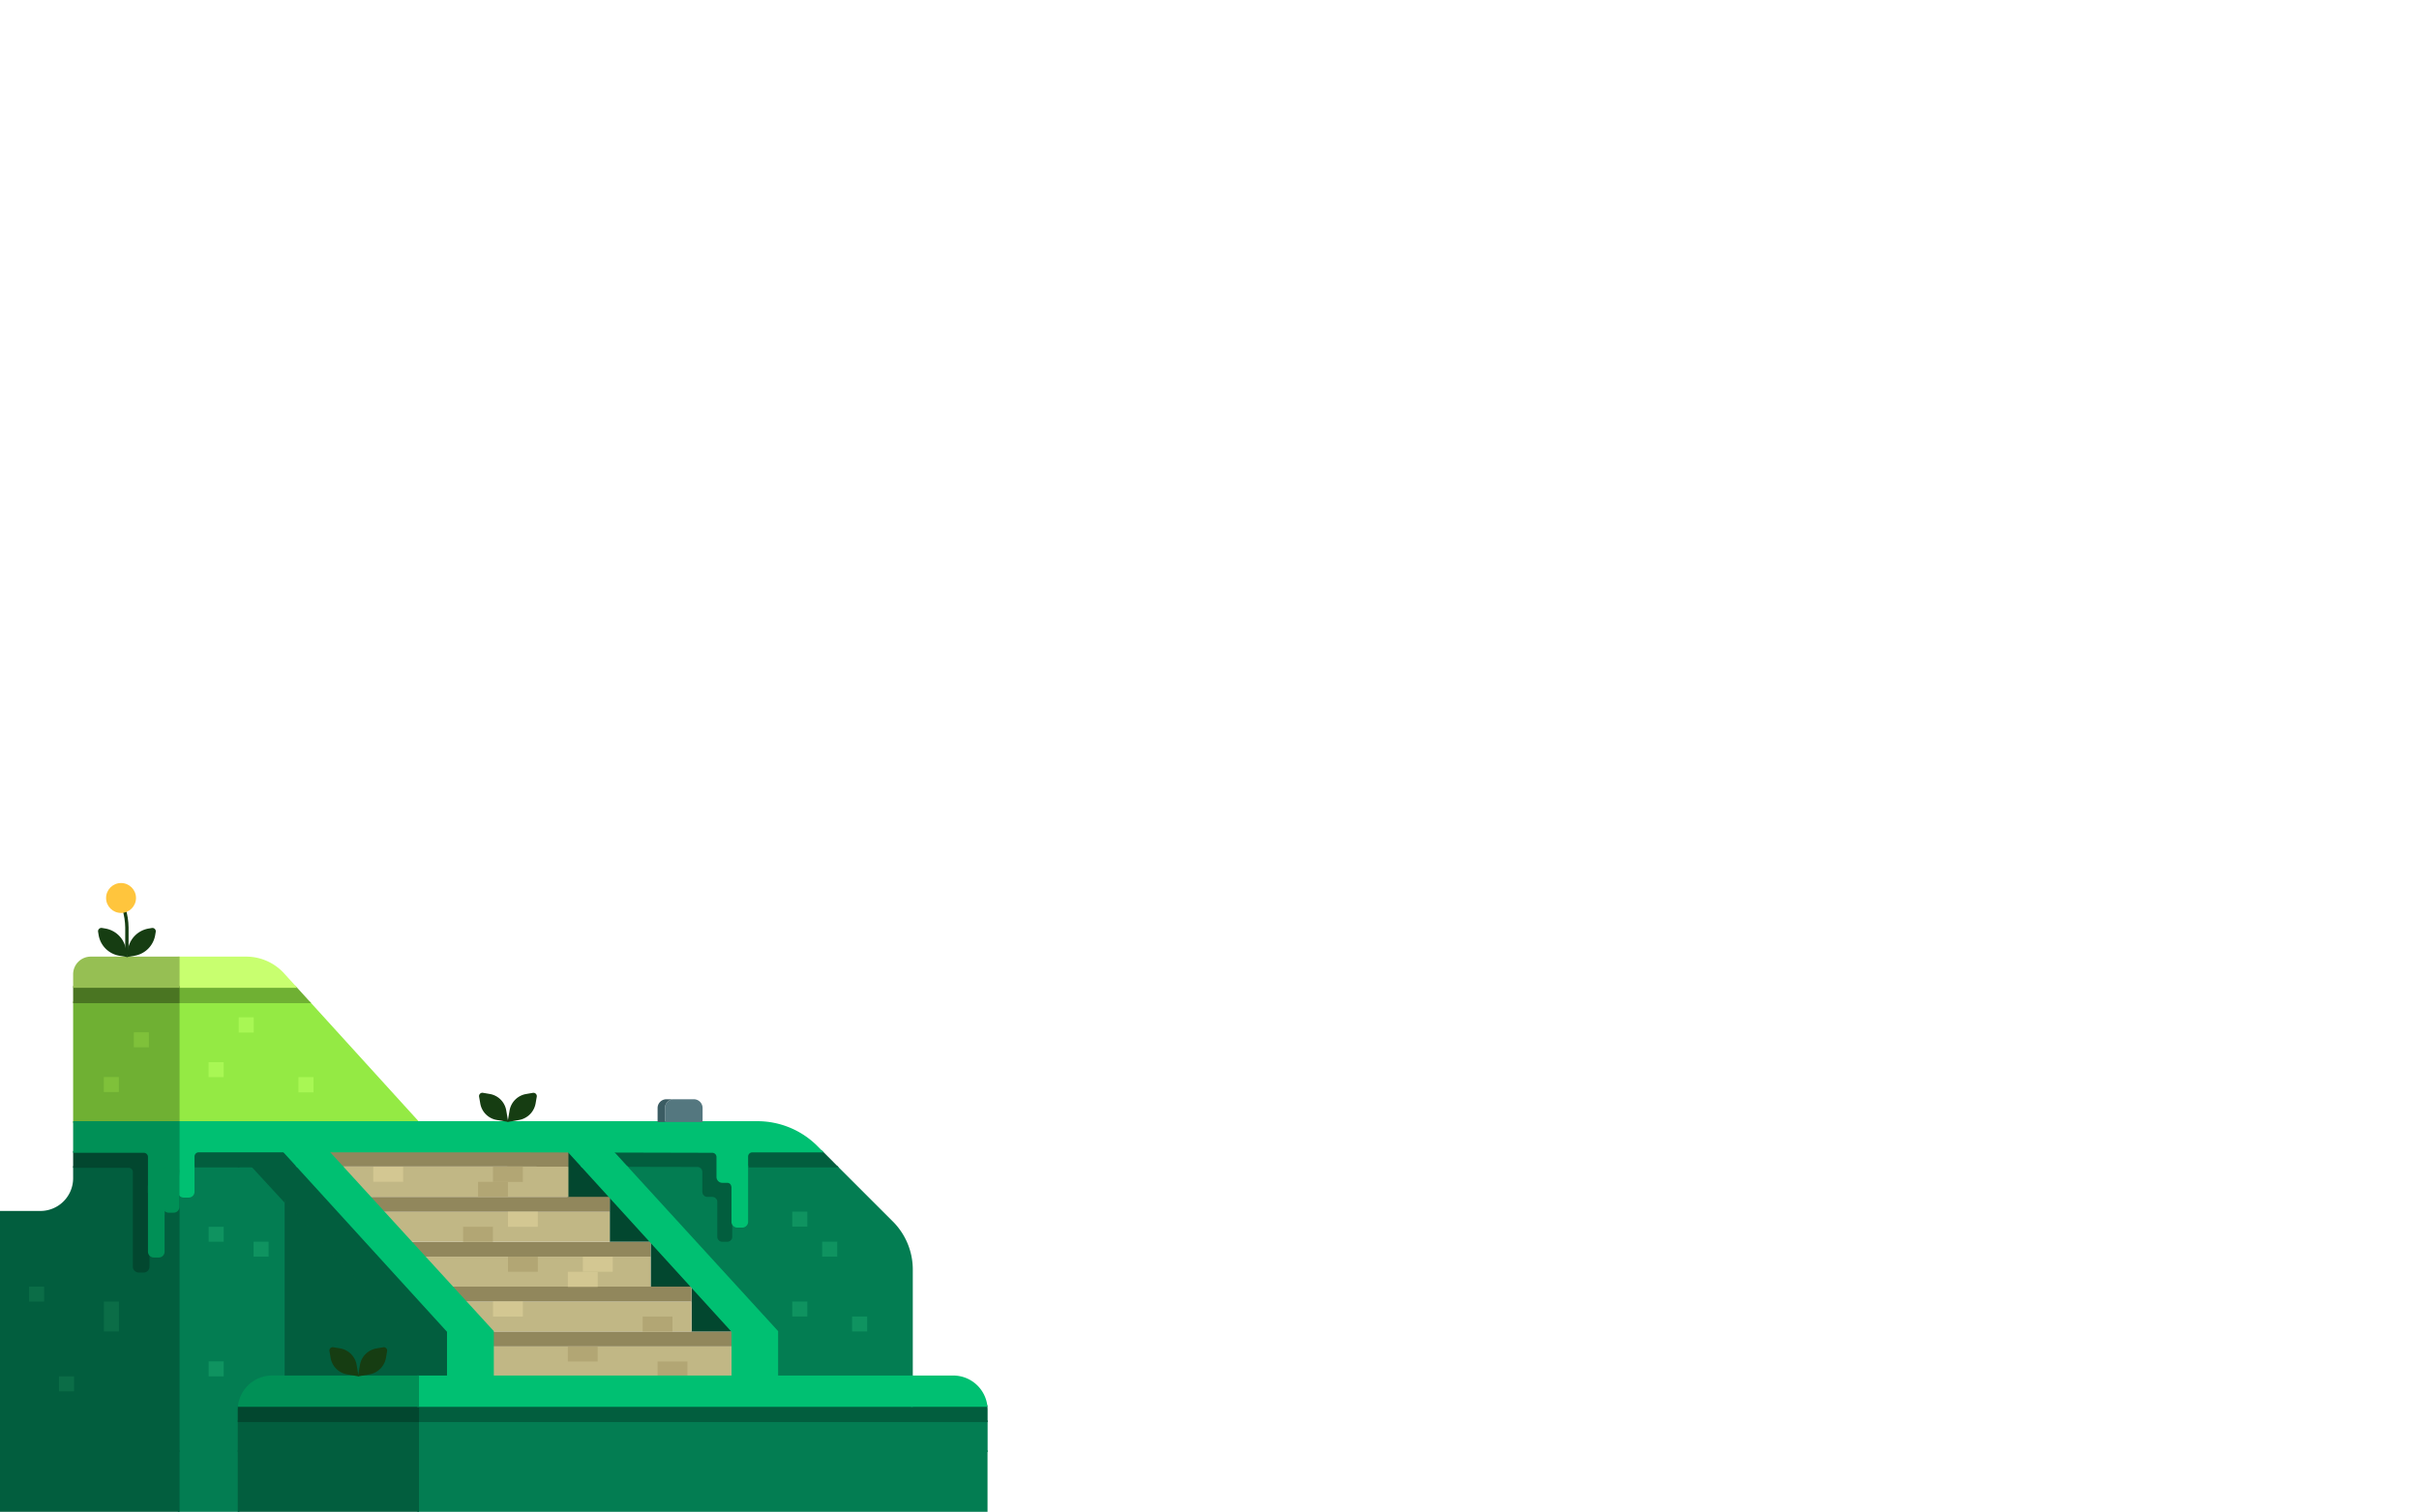 <svg xmlns="http://www.w3.org/2000/svg" viewBox="0 0 1440.5 900.5"><g id="Layer_2" data-name="Layer 2"><g id="Layer_2-2" data-name="Layer 2"><g id="Land_2" data-name="Land 2"><polygon points="363.1 712.87 338.5 712.87 338.5 694.92 346.77 694.94 363.1 712.87" fill="#02472f" stroke="#02472f" stroke-miterlimit="10"/><polygon points="346.77 694.94 338.5 694.92 338.5 685.94 338.58 685.94 346.77 694.94" fill="#02472f" stroke="#02472f" stroke-miterlimit="10"/><polygon points="587.62 846.54 587.62 864.36 543.06 864.36 543.06 846.54 587.57 846.54 587.62 846.54" fill="#037d52" stroke="#037d52" stroke-miterlimit="10"/><rect x="249" y="846.54" width="294.06" height="17.82" fill="#037d52" stroke="#037d52" stroke-miterlimit="10"/><rect x="249.03" y="864.36" width="338.54" height="35.64" fill="#037d52" stroke="#037d52" stroke-miterlimit="10"/><path d="M587.62,839.81v6.73H543.06v-9.08h44.42A20.31,20.31,0,0,1,587.62,839.81Z" fill="#025e3e" stroke="#025e3e" stroke-miterlimit="10"/><rect x="249" y="837.46" width="294.06" height="9.08" fill="#025e3e" stroke="#025e3e" stroke-miterlimit="10"/><polygon points="184.2 597.03 249 668.32 106.43 668.32 106.43 597.03 184.19 597.03 184.2 597.03" fill="#94ea44" stroke="#94ea44" stroke-miterlimit="10"/><rect x="44.05" y="597.03" width="62.38" height="71.29" fill="#6fb033" stroke="#6fb033" stroke-miterlimit="10"/><path d="M142.08,694.82l.13,142.64a20.18,20.18,0,0,0-.14,2.35v24.55H106.43V709.87a3,3,0,0,0,3,3h2.91a3,3,0,0,0,3-3v-15Z" fill="#037d52" stroke="#037d52" stroke-miterlimit="10"/><rect x="106.43" y="864.36" width="35.64" height="35.64" fill="#037d52" stroke="#037d52" stroke-miterlimit="10"/><path d="M543.06,756.18v63.63H462.87V793.07L373.2,695l42,.09a3,3,0,0,1,3,3v11.83a3,3,0,0,0,3,3h2.91a3,3,0,0,1,3,3v20.73a3,3,0,0,0,3,3h2.92a3,3,0,0,0,3-3V706.32a2.73,2.73,0,0,1,.07.64V727.7a3,3,0,0,0,3,3H442a3,3,0,0,0,3-3V694.82h53.23l33.08,33.07A40,40,0,0,1,543.06,756.18Z" fill="#037d52" stroke="#037d52" stroke-miterlimit="10"/><path d="M489.32,685.86l8.95,9H445v-6a3,3,0,0,1,3-3h41.28Z" fill="#025e3e" stroke="#025e3e" stroke-miterlimit="10"/><rect x="293.56" y="801.98" width="142.57" height="17.83" fill="#c1b785"/><polygon points="436.13 793.07 436.13 801.98 293.56 801.98 293.56 793.07 411.79 793.07 436.13 793.07" fill="#91875c"/><polygon points="411.79 766.34 436.13 793.07 411.79 793.07 411.79 775.25 411.79 766.34" fill="#02472f"/><path d="M436.06,706.32v30.33a3,3,0,0,1-3,3h-2.92a3,3,0,0,1-3-3V715.92a3,3,0,0,0-3-3h-2.91a3,3,0,0,1-3-3V698.09a3,3,0,0,0-3-3l-42-.09L365,686l59.25.14a3,3,0,0,1,3,3V701a3,3,0,0,0,3,3h2.91A3,3,0,0,1,436.06,706.32Z" fill="#025e3e"/><polygon points="411.79 775.25 411.79 793.07 293.56 793.07 277.27 775.25 411.79 775.25" fill="#c1b785"/><polygon points="411.79 766.34 411.79 775.25 277.27 775.25 269.12 766.34 387.45 766.34 411.79 766.34" fill="#91875c"/><polygon points="411.79 766.34 387.45 766.34 387.45 748.52 387.45 739.61 411.79 766.34" fill="#02472f"/><polygon points="387.45 748.52 387.45 766.34 269.12 766.34 252.83 748.52 387.45 748.52" fill="#c1b785"/><polygon points="387.45 739.61 387.45 748.52 252.83 748.52 244.68 739.61 363.1 739.61 387.45 739.61" fill="#91875c"/><polygon points="387.45 739.61 363.1 739.61 363.1 721.79 363.1 712.87 387.45 739.61" fill="#02472f"/><polygon points="363.1 721.79 363.1 739.61 244.68 739.61 228.39 721.79 363.1 721.79" fill="#c1b785"/><polygon points="363.1 712.87 363.1 721.79 228.39 721.79 220.24 712.87 338.5 712.87 363.1 712.87" fill="#91875c"/><polygon points="203.94 695.05 203.73 694.82 293.48 694.82 338.5 694.92 338.5 712.87 220.24 712.87 203.94 695.05" fill="#c1b785"/><polygon points="338.5 685.94 338.5 694.92 293.48 694.82 203.73 694.82 195.54 685.86 302.47 685.86 338.5 685.94" fill="#91875c"/><polygon points="266.69 793.07 266.69 819.81 249 819.81 249 801.98 169 715.1 169 694.82 177.16 694.82 266.69 793.07" fill="#025e3e" stroke="#025e3e" stroke-miterlimit="10"/><rect x="142.07" y="846.54" width="106.93" height="17.82" fill="#025e3e" stroke="#025e3e" stroke-miterlimit="10"/><path d="M249,837.46v9.08H142.07v-6.73a20.18,20.18,0,0,1,.14-2.35Z" fill="#02472f" stroke="#02472f" stroke-miterlimit="10"/><polygon points="249 801.98 249 819.81 169 819.81 169 715.1 249 801.98" fill="#025e3e" stroke="#025e3e" stroke-miterlimit="10"/><polygon points="175.86 587.86 184.19 597.03 106.43 597.03 106.43 587.86 175.86 587.86" fill="#6fb033" stroke="#6fb033" stroke-miterlimit="10"/><polygon points="169 685.86 177.16 694.82 169 694.82 169 685.86" fill="#025e3e"/><path d="M175.86,587.86H106.43V570.3h40.19a30,30,0,0,1,22.2,9.82Z" fill="#c8ff6f" stroke="#c8ff6f" stroke-miterlimit="10"/><path d="M169,715.1V819.81h-6.93a20,20,0,0,0-19.86,17.65l-.13-142.64h8.24Z" fill="#037d52" stroke="#037d52" stroke-miterlimit="10"/><polygon points="169 694.82 169 715.1 150.32 694.82 160.01 694.82 169 694.82" fill="#025e3e" stroke="#025e3e" stroke-miterlimit="10"/><polygon points="169 685.86 169 694.82 160.01 694.82 150.32 694.82 142.07 685.86 169 685.86" fill="#025e3e" stroke="#025e3e" stroke-miterlimit="10"/><polygon points="142.07 685.86 150.32 694.82 142.08 694.82 142.07 685.86" fill="#025e3e" stroke="#025e3e" stroke-miterlimit="10"/><path d="M142.07,685.86v9H115.34v-6a3,3,0,0,1,3-3Z" fill="#025e3e" stroke="#025e3e" stroke-miterlimit="10"/><path d="M106.43,709.87V864.36H.5V721.79H24.05a20,20,0,0,0,20-20V695.1H76.62a3,3,0,0,1,3,3v56.37a3,3,0,0,0,3,3h2.91a3,3,0,0,0,3-3V707a3.1,3.1,0,0,1,.08-.69v39.2a3,3,0,0,0,3,3h2.91a3,3,0,0,0,3-3v-26a3,3,0,0,0,2.92,2.32h2.91a3,3,0,0,0,3-3v-21c0-.11,0-.23,0-.34a2.62,2.62,0,0,1,.06.57Z" fill="#025e3e" stroke="#025e3e" stroke-miterlimit="10"/><rect x="44.05" y="587.86" width="62.38" height="9.17" fill="#4a7522" stroke="#4a7522" stroke-miterlimit="10"/><path d="M106.43,570.3v17.56H44.05V580.3a10,10,0,0,1,10-10Z" fill="#96bf53" stroke="#96bf53" stroke-miterlimit="10"/><path d="M88.61,689.14v17.18a3.1,3.1,0,0,0-.08.69v47.46a3,3,0,0,1-3,3H82.62a3,3,0,0,1-3-3V698.1a3,3,0,0,0-3-3H44.05v-9H85.61A3,3,0,0,1,88.61,689.14Z" fill="#02472f" stroke="#02472f" stroke-miterlimit="10"/><rect x="142.15" y="605.94" width="8.96" height="9.08" fill="#a8f754"/><rect x="177.72" y="641.58" width="8.96" height="9.08" fill="#a8f754"/><rect x="124.22" y="632.67" width="8.96" height="8.91" fill="#a8f754"/><rect x="124.25" y="730.69" width="8.96" height="8.91" fill="#0f9360"/><rect x="150.99" y="739.6" width="8.96" height="8.91" fill="#0f9360"/><rect x="489.6" y="739.6" width="8.96" height="8.91" fill="#0f9360"/><rect x="507.42" y="784.16" width="8.96" height="8.91" fill="#0f9360"/><rect x="471.78" y="721.69" width="8.96" height="8.91" fill="#0f9360"/><rect x="471.78" y="775.25" width="8.96" height="8.91" fill="#0f9360"/><rect x="124.25" y="810.89" width="8.96" height="8.91" fill="#0f9360"/><rect x="35.14" y="819.8" width="8.96" height="8.91" fill="#0b6d47"/><rect x="17.32" y="766.34" width="8.96" height="8.91" fill="#0b6d47"/><rect x="61.88" y="775.25" width="8.96" height="17.82" fill="#0b6d47"/><rect x="284.69" y="703.96" width="17.78" height="8.97" fill="#b2a674"/><rect x="275.76" y="730.69" width="17.78" height="8.97" fill="#b2a674"/><rect x="222.29" y="694.94" width="17.78" height="8.97" fill="#d3c792"/><rect x="302.49" y="721.75" width="17.78" height="8.97" fill="#d3c792"/><rect x="302.49" y="748.53" width="17.78" height="8.97" fill="#b2a674"/><rect x="347.1" y="748.53" width="17.78" height="8.97" fill="#d3c792"/><rect x="338.14" y="757.52" width="17.78" height="8.97" fill="#d3c792"/><rect x="382.69" y="784.16" width="17.78" height="8.97" fill="#b2a674"/><rect x="338.14" y="801.98" width="17.78" height="8.97" fill="#b2a674"/><rect x="391.58" y="810.95" width="17.78" height="8.97" fill="#b2a674"/><rect x="293.6" y="775.22" width="17.78" height="8.97" fill="#d3c792"/><rect x="293.58" y="694.83" width="17.78" height="9.18" fill="#b2a674"/><rect x="0.5" y="864.36" width="105.93" height="35.64" fill="#025e3e" stroke="#025e3e" stroke-miterlimit="10"/><path d="M587.48,837.46H543.06V819.81h24.56A20,20,0,0,1,587.48,837.46Z" fill="#00c072" stroke="#00c072" stroke-miterlimit="10"/><polygon points="543.06 819.81 543.06 837.46 249 837.46 249 819.81 266.69 819.81 293.56 819.81 436.13 819.81 462.87 819.81 543.06 819.81" fill="#00c072" stroke="#00c072" stroke-miterlimit="10"/><path d="M365,686l-26.4-.06-.08-.08v.08l-36-.08H118.34a3,3,0,0,0-3,3v6h-6a3,3,0,0,0-2.92,2.32V668.32H451.07A50,50,0,0,1,486.42,683l2.89,2.89H448a3,3,0,0,0-3,3v6h-6a3,3,0,0,0-3,3v8.5a3,3,0,0,0-2.93-2.36h-2.91a3,3,0,0,1-3-3V689.14a3,3,0,0,0-3-3Z" fill="#00c072" stroke="#00c072" stroke-miterlimit="10"/><polygon points="462.87 793.07 462.87 819.81 436.13 819.81 436.13 801.98 436.13 793.07 411.79 766.34 387.45 739.61 363.1 712.87 346.77 694.94 373.2 695 462.87 793.07" fill="#00c072" stroke="#00c072" stroke-miterlimit="10"/><path d="M445,694.82V727.7a3,3,0,0,1-3,3h-2.91a3,3,0,0,1-3-3V707a2.73,2.73,0,0,0-.07-.64v-8.5a3,3,0,0,1,3-3Z" fill="#00c072" stroke="#00c072" stroke-miterlimit="10"/><polygon points="364.98 686 373.2 695 346.77 694.94 338.58 685.94 364.98 686" fill="#00c072" stroke="#00c072" stroke-miterlimit="10"/><polygon points="228.39 721.79 244.68 739.61 252.83 748.52 269.12 766.34 277.27 775.25 293.56 793.07 293.56 801.98 293.56 819.81 266.69 819.81 266.69 793.07 177.16 694.82 203.73 694.82 203.94 695.05 220.24 712.87 228.39 721.79" fill="#00c072" stroke="#00c072" stroke-miterlimit="10"/><polygon points="195.54 685.86 203.73 694.82 177.16 694.82 169 685.86 195.54 685.86" fill="#00c072" stroke="#00c072" stroke-miterlimit="10"/><path d="M115.34,694.82v15a3,3,0,0,1-3,3h-2.91a3,3,0,0,1-3-3V697.14a3,3,0,0,1,2.92-2.32Z" fill="#00c072" stroke="#00c072" stroke-miterlimit="10"/><path d="M106.43,668.32v28.82a2,2,0,0,0-.06.34,3,3,0,0,0-2.94-2.43h-2.91a3,3,0,0,0-3,3v21.46a3.08,3.08,0,0,1-.08-.68V707a3,3,0,0,0-3-3H91.53a3,3,0,0,0-2.92,2.31V689.14a3,3,0,0,0-3-3H44.05V668.32Z" fill="#009056" stroke="#009056" stroke-miterlimit="10"/><path d="M106.37,697.48c0,.11,0,.23,0,.34v21a3,3,0,0,1-3,3h-2.91a3,3,0,0,1-2.92-2.32V698.05a3,3,0,0,1,3-3h2.91A3,3,0,0,1,106.37,697.48Z" fill="#009056" stroke="#009056" stroke-miterlimit="10"/><path d="M97.52,719.51v26a3,3,0,0,1-3,3H91.61a3,3,0,0,1-3-3v-39.2A3,3,0,0,1,91.53,704h2.91a3,3,0,0,1,3,3v11.82A3.08,3.08,0,0,0,97.52,719.51Z" fill="#009056" stroke="#009056" stroke-miterlimit="10"/><rect x="79.7" y="614.89" width="8.96" height="8.91" fill="#7fc13a"/><rect x="61.82" y="641.54" width="8.96" height="8.91" fill="#7fc13a"/><path d="M169,819.81h80v17.65H142.21a20,20,0,0,1,19.86-17.65Z" fill="#009056" stroke="#009056" stroke-miterlimit="10"/><rect x="142.07" y="864.36" width="106.93" height="35.64" fill="#025e3e" stroke="#025e3e" stroke-miterlimit="10"/><rect x="0.5" width="1440" height="900" fill="none"/></g><g id="Flower_2" data-name="Flower 2"><path d="M60.72,552.72l2,.34a15,15,0,0,1,12.26,12.26l.81,4.75L71,569.25A15,15,0,0,1,58.74,557l-.33-2A2,2,0,0,1,60.72,552.72Z" fill="#163d12"/><path d="M92.75,555l-.34,2a15,15,0,0,1-12.27,12.27l-4.73.82.81-4.76a15,15,0,0,1,12.25-12.25l2-.34A2,2,0,0,1,92.75,555Z" fill="#163d12"/><path d="M75.57,569V552.48s0-17.75-8.9-17.75" fill="none" stroke="#163d12" stroke-miterlimit="10" stroke-width="2"/><circle cx="72.08" cy="534.87" r="8.91" fill="#ffc53d"/><rect x="0.5" width="1440" height="900" fill="none"/></g><g id="Plant_2" data-name="Plant 2"><path d="M287.61,650.92l4.05.69a12,12,0,0,1,9.81,9.81l1.17,6.84-6.84-1.17a12,12,0,0,1-9.8-9.81l-.7-4A2,2,0,0,1,287.61,650.92Z" fill="#163d12"/><path d="M319.64,653.23l-.67,3.9a12.21,12.21,0,0,1-10,10l-6.69,1.15,1.16-6.79a12.07,12.07,0,0,1,9.87-9.86l4-.69A2,2,0,0,1,319.64,653.23Z" fill="#163d12"/><rect x="0.5" width="1440" height="900" fill="none"/></g><g id="Plant_3" data-name="Plant 3"><path d="M198.5,802.46l4.05.69a12,12,0,0,1,9.81,9.81l1.17,6.84-6.84-1.17a12,12,0,0,1-9.8-9.81l-.7-4.05A2,2,0,0,1,198.5,802.46Z" fill="#163d12"/><path d="M230.53,804.77l-.67,3.9a12.2,12.2,0,0,1-10,10l-6.69,1.15,1.16-6.79a12.07,12.07,0,0,1,9.87-9.86l4-.69A2,2,0,0,1,230.53,804.77Z" fill="#163d12"/><rect x="0.5" width="1440" height="900" fill="none"/></g><g id="Heart_Dock" data-name="Heart Dock"><path d="M418.39,660v8.32H396V660a5.27,5.27,0,0,1,5.26-5.26h11.89A5.26,5.26,0,0,1,418.39,660Z" fill="#54777f"/><path d="M396.84,654.74h4.41A5.27,5.27,0,0,0,396,660v8.32h-4.41V660A5.26,5.26,0,0,1,396.84,654.74Z" fill="#3b5c63"/></g></g></g></svg>